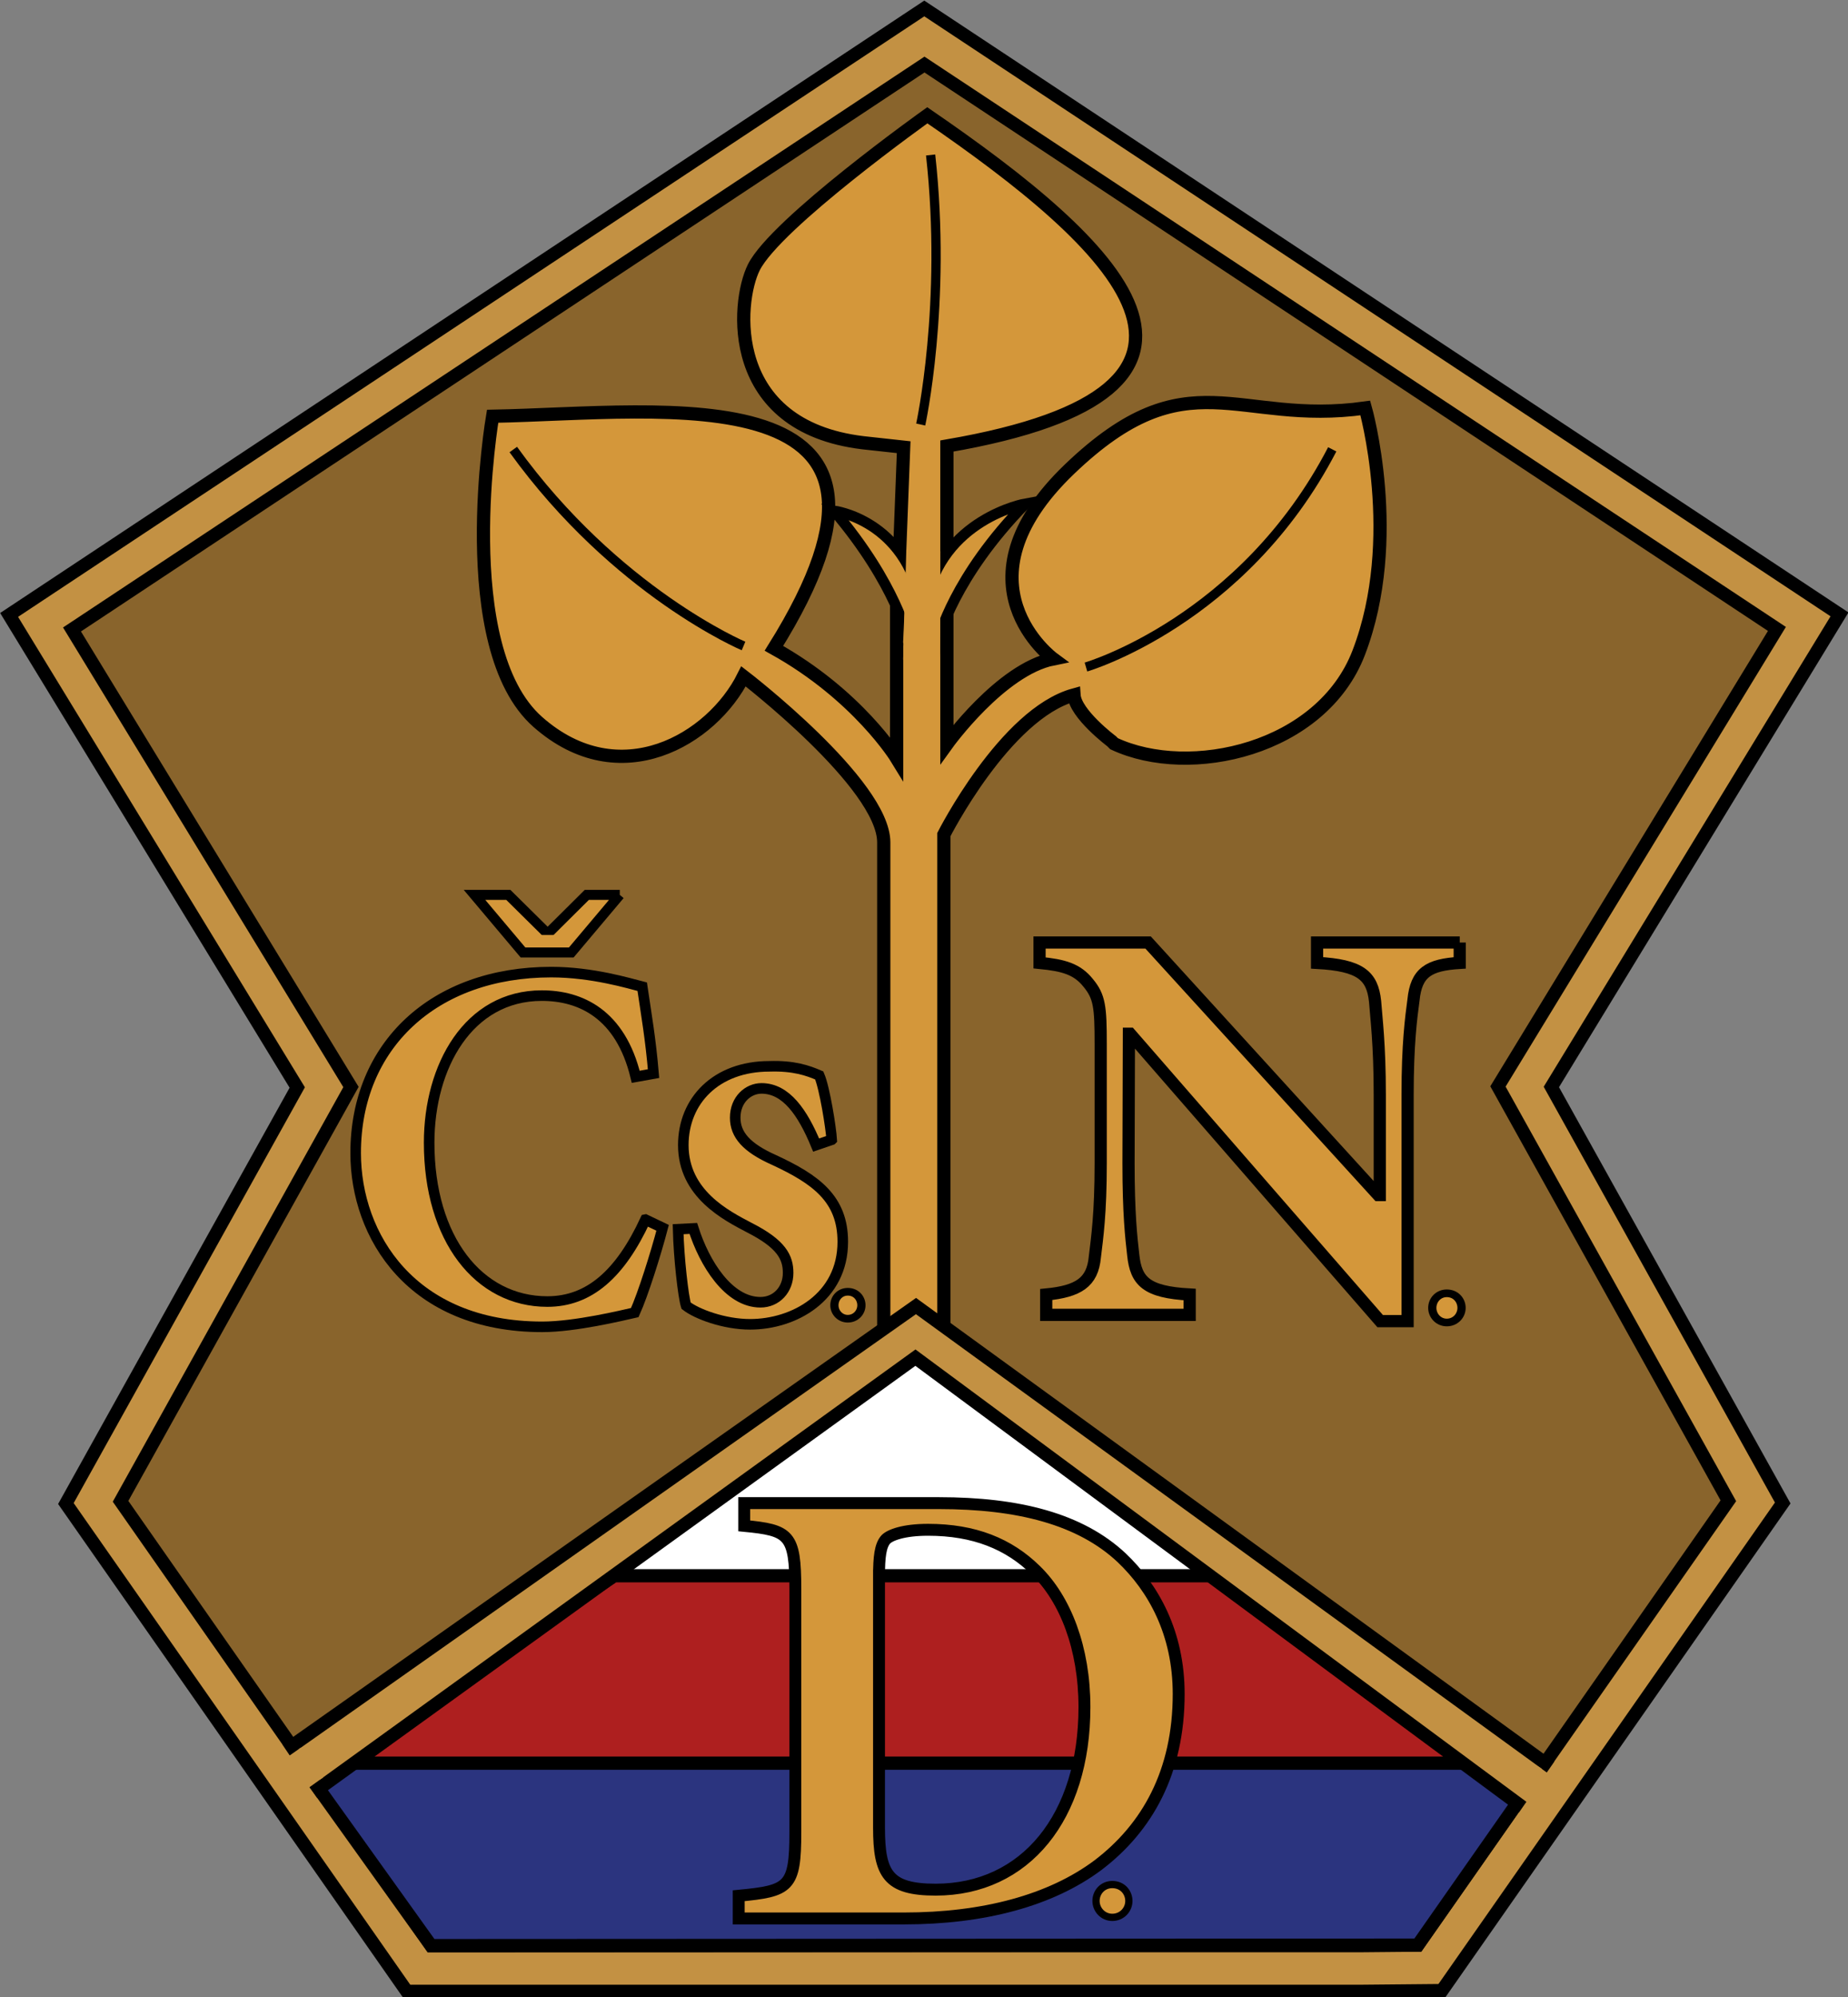 <?xml version="1.0" encoding="UTF-8" standalone="no"?> <svg xmlns:osb="http://www.openswatchbook.org/uri/2009/osb" xmlns:dc="http://purl.org/dc/elements/1.1/" xmlns:cc="http://creativecommons.org/ns#" xmlns:rdf="http://www.w3.org/1999/02/22-rdf-syntax-ns#" xmlns:svg="http://www.w3.org/2000/svg" xmlns="http://www.w3.org/2000/svg" xmlns:xlink="http://www.w3.org/1999/xlink" xmlns:sodipodi="http://sodipodi.sourceforge.net/DTD/sodipodi-0.dtd" xmlns:inkscape="http://www.inkscape.org/namespaces/inkscape" width="263.137" height="284.212" viewBox="0 0 263.137 284.212" id="svg2" version="1.1" inkscape:version="0.91 r13725" sodipodi:docname="Emblem of the Czechoslovak National Democracy.svg"><rect x="0" y="0" width="263.137" height="284.212" fill="#808080" stroke="none"/><defs id="defs4"><linearGradient id="linearGradient5035" osb:paint="solid"><stop style="stop-color:#000000;stop-opacity:1;" offset="0" id="stop5037"></stop></linearGradient><marker inkscape:isstock="true" style="overflow:visible" id="marker4483" refX="0" refY="0" orient="auto" inkscape:stockid="Arrow1Lend"><path transform="matrix(-0.8,0,0,-0.8,-10,0)" style="fill-rule:evenodd;stroke:#000000;stroke-width:1pt" d="M 0,0 5,-5 -12.5,0 5,5 0,0 Z" id="path4485" inkscape:connector-curvature="0"></path></marker><marker inkscape:isstock="true" style="overflow:visible" id="Arrow1Lend" refX="0" refY="0" orient="auto" inkscape:stockid="Arrow1Lend"><path transform="matrix(-0.8,0,0,-0.8,-10,0)" style="fill-rule:evenodd;stroke:#000000;stroke-width:1pt" d="M 0,0 5,-5 -12.5,0 5,5 0,0 Z" id="path4222" inkscape:connector-curvature="0"></path></marker><marker inkscape:isstock="true" style="overflow:visible" id="marker4483-8" refX="0" refY="0" orient="auto" inkscape:stockid="Arrow1Lend"><path transform="matrix(-0.8,0,0,-0.8,-10,0)" style="fill-rule:evenodd;stroke:#000000;stroke-width:1pt" d="M 0,0 5,-5 -12.5,0 5,5 0,0 Z" id="path4485-0" inkscape:connector-curvature="0"></path></marker><marker inkscape:isstock="true" style="overflow:visible" id="Arrow1Lend-6" refX="0" refY="0" orient="auto" inkscape:stockid="Arrow1Lend"><path transform="matrix(-0.8,0,0,-0.8,-10,0)" style="fill-rule:evenodd;stroke:#000000;stroke-width:1pt" d="M 0,0 5,-5 -12.5,0 5,5 0,0 Z" id="path4222-0" inkscape:connector-curvature="0"></path></marker><linearGradient inkscape:collect="always" xlink:href="#linearGradient5035" id="linearGradient5039" x1="568.608" y1="176.385" x2="698.905" y2="176.385" gradientUnits="userSpaceOnUse"></linearGradient><marker inkscape:isstock="true" style="overflow:visible" id="marker4483-9" refX="0" refY="0" orient="auto" inkscape:stockid="Arrow1Lend"><path transform="matrix(-0.8,0,0,-0.8,-10,0)" style="fill-rule:evenodd;stroke:#000000;stroke-width:1pt" d="M 0,0 5,-5 -12.5,0 5,5 0,0 Z" id="path4485-02" inkscape:connector-curvature="0"></path></marker><marker inkscape:isstock="true" style="overflow:visible" id="Arrow1Lend-5" refX="0" refY="0" orient="auto" inkscape:stockid="Arrow1Lend"><path transform="matrix(-0.8,0,0,-0.8,-10,0)" style="fill-rule:evenodd;stroke:#000000;stroke-width:1pt" d="M 0,0 5,-5 -12.5,0 5,5 0,0 Z" id="path4222-3" inkscape:connector-curvature="0"></path></marker><marker inkscape:isstock="true" style="overflow:visible" id="marker4483-8-9" refX="0" refY="0" orient="auto" inkscape:stockid="Arrow1Lend"><path transform="matrix(-0.8,0,0,-0.8,-10,0)" style="fill-rule:evenodd;stroke:#000000;stroke-width:1pt" d="M 0,0 5,-5 -12.5,0 5,5 0,0 Z" id="path4485-0-2" inkscape:connector-curvature="0"></path></marker><marker inkscape:isstock="true" style="overflow:visible" id="Arrow1Lend-6-6" refX="0" refY="0" orient="auto" inkscape:stockid="Arrow1Lend"><path transform="matrix(-0.8,0,0,-0.8,-10,0)" style="fill-rule:evenodd;stroke:#000000;stroke-width:1pt" d="M 0,0 5,-5 -12.5,0 5,5 0,0 Z" id="path4222-0-8" inkscape:connector-curvature="0"></path></marker></defs><g inkscape:label="Vrstva 1" inkscape:groupmode="layer" id="layer1" transform="translate(-117.003,-330.256)"><g id="layer1-9" inkscape:label="Vrstva 1" transform="matrix(1.256,0,0,1.256,-50.433,-193.311)"><g inkscape:label="Vrstva 1" id="layer1-4" transform="translate(-3.947,10.524)"><g transform="matrix(1.499,0,0,1.499,-151.724,-63.769)" id="layer1-0" inkscape:label="Vrstva 1"><g inkscape:label="Vrstva 1" id="layer1-8" transform="translate(-3211.907,-212.321)"><path sodipodi:nodetypes="cccccccccccc" inkscape:connector-curvature="0" id="path4259-1-0" d="m 3507.234,672.955 -69.953,0 -23.486,-33.588 17.425,-31.315 -21.098,-34.583 64.471,-42.699 64.471,42.658 -21.098,34.583 17.425,31.315 -23.486,33.588 -4.454,0.041 z" style="fill:#000000;fill-opacity:1;fill-rule:evenodd;stroke:#000000;stroke-width:8;stroke-linecap:butt;stroke-linejoin:miter;stroke-miterlimit:4;stroke-dasharray:none;stroke-opacity:1"></path><path sodipodi:nodetypes="cccccccccccc" inkscape:connector-curvature="0" id="path4259-1" d="m 3507.234,672.945 -69.953,0 -23.486,-33.588 17.425,-31.315 -21.098,-34.583 64.471,-42.699 64.471,42.658 -21.098,34.583 17.425,31.315 -23.486,33.588 -4.454,0.041 z" style="fill:#7c5a28;fill-opacity:1;fill-rule:evenodd;stroke:#c39143;stroke-width:6;stroke-linecap:butt;stroke-linejoin:miter;stroke-miterlimit:4;stroke-dasharray:none;stroke-opacity:1"></path><g id="layer1-3" inkscape:label="Vrstva 1" transform="translate(2840.849,425.467)"><g inkscape:label="Vrstva 1" id="layer1-70" transform="translate(-137.143,-25.714)"><g transform="translate(117.143,156.429)" id="layer1-1" inkscape:label="Vrstva 1"><g inkscape:label="Vrstva 1" id="layer1-6" transform="matrix(1.001,0,0,0.907,651.92,-11.449)"><g id="layer1-7" inkscape:label="Vrstva 1" transform="matrix(2.66,0,0,2.66,-1282.682,-1097.911)"><g inkscape:label="Vrstva 1" id="layer1-2" transform="matrix(0.589,0,0,0.604,290.903,452.458)"></g><g transform="scale(1.043,0.959)" style="font-style:normal;font-weight:normal;font-size:36.111px;line-height:125%;font-family:sans-serif;letter-spacing:0px;word-spacing:0px;fill:#887250;fill-opacity:1;stroke:none;stroke-width:0.584;stroke-linecap:butt;stroke-linejoin:miter;stroke-miterlimit:4;stroke-dasharray:none;stroke-opacity:1" id="text4632"></g><g transform="scale(1.039,0.963)" style="font-style:normal;font-weight:normal;font-size:34.405px;line-height:125%;font-family:sans-serif;letter-spacing:0px;word-spacing:0px;fill:#887250;fill-opacity:1;stroke:none;stroke-width:0.584;stroke-linecap:butt;stroke-linejoin:miter;stroke-miterlimit:4;stroke-dasharray:none;stroke-opacity:1" id="text4632-0"></g><g transform="scale(1.03,0.971)" style="font-style:normal;font-weight:normal;font-size:36.111px;line-height:125%;font-family:sans-serif;letter-spacing:0px;word-spacing:0px;fill:#887250;fill-opacity:1;stroke:none;stroke-width:0.584;stroke-linecap:butt;stroke-linejoin:miter;stroke-miterlimit:4;stroke-dasharray:none;stroke-opacity:1" id="text4632-5"></g><g transform="scale(1.124,0.89)" style="font-style:normal;font-weight:normal;font-size:21.81px;line-height:125%;font-family:sans-serif;letter-spacing:0px;word-spacing:0px;fill:#887250;fill-opacity:1;stroke:#000000;stroke-width:0.435;stroke-linecap:butt;stroke-linejoin:miter;stroke-miterlimit:4;stroke-dasharray:none;stroke-opacity:1" id="text4672"></g></g></g><g style="font-style:normal;font-variant:normal;font-weight:bold;font-stretch:normal;font-size:40px;line-height:125%;font-family:'Adobe Arabic';-inkscape-font-specification:'Adobe Arabic Bold';letter-spacing:0px;word-spacing:0px;fill:#c18f43;fill-opacity:1;stroke:#000000;stroke-width:1px;stroke-linecap:butt;stroke-linejoin:miter;stroke-opacity:1" id="text4212"></g><g style="font-style:normal;font-variant:normal;font-weight:bold;font-stretch:normal;font-size:40px;line-height:125%;font-family:'Adobe Arabic';-inkscape-font-specification:'Adobe Arabic Bold';letter-spacing:0px;word-spacing:0px;fill:#c18f43;fill-opacity:1;stroke:#000000;stroke-width:1px;stroke-linecap:butt;stroke-linejoin:miter;stroke-opacity:1" id="text4212-6"></g><g style="font-style:normal;font-variant:normal;font-weight:bold;font-stretch:normal;font-size:40px;line-height:125%;font-family:'Adobe Arabic';-inkscape-font-specification:'Adobe Arabic Bold';letter-spacing:0px;word-spacing:0px;fill:#c18f43;fill-opacity:1;stroke:#000000;stroke-width:1px;stroke-linecap:butt;stroke-linejoin:miter;stroke-opacity:1" id="text4212-64"></g></g></g><path sodipodi:nodetypes="cccccccccccc" inkscape:connector-curvature="0" id="path4259" d="m 666.397,247.526 -69.953,0 -23.486,-33.588 17.425,-31.315 -21.098,-34.583 64.471,-42.699 64.471,42.658 -21.098,34.583 17.425,31.315 -23.486,33.588 -4.454,0.041 z" style="fill:#89642c;fill-opacity:1;fill-rule:evenodd;stroke:url(#linearGradient5039);stroke-width:1px;stroke-linecap:butt;stroke-linejoin:miter;stroke-opacity:1"></path><path sodipodi:nodetypes="ccccscsccccccscsccccsccc" inkscape:connector-curvature="0" id="path4286" d="m 631.651,145.222 0,12.551 c 0,0 -2.917,-4.773 -9.281,-8.309 13.166,-21.055 -8.147,-17.79 -21.274,-17.54 0,0 -2.983,17.458 3.419,23.108 6.19,5.462 13.17,1.326 15.556,-3.447 0,0 10.607,8.132 10.607,12.551 l 0,40.413 4.543,0 0,-41 c 0,0 4.625,-9.125 9.844,-10.562 0.094,1.438 2.844,3.5 2.844,3.5 l 0.188,0.188 c 5.732,2.68 15.688,0.438 18.5,-6.875 3.314,-8.621 0.5,-18.5 0.5,-18.5 -9.75,1.375 -13.375,-4 -22.375,4.625 -9,8.625 -1.226,14.336 -1.226,14.336 -3.977,0.795 -8.043,6.452 -8.043,6.452 l 0,-22.539 c 24.687,-4.239 12.762,-15.233 -1.48,-24.999 0,0 -11.457,8.159 -13.125,11.5 -1.318,2.639 -2.125,12 8.25,13.25 l 3.085,0.337 -0.438,11.376" style="fill:#d4973a;fill-opacity:1;fill-rule:evenodd;stroke:#000000;stroke-width:1px;stroke-linecap:butt;stroke-linejoin:miter;stroke-opacity:1"></path><path sodipodi:nodetypes="cccccc" inkscape:connector-curvature="0" id="path4276" d="m 587.91,235.612 45.136,-33.291 45.557,34.403 -7.535,10.761 -74.631,0.037 z" style="fill:#2b347f;fill-opacity:1;fill-rule:evenodd;stroke:#000000;stroke-width:1;stroke-linecap:butt;stroke-linejoin:miter;stroke-miterlimit:4;stroke-dasharray:none;stroke-opacity:1"></path><path inkscape:connector-curvature="0" id="path4290" d="m 620.072,149.288 c 0,0 -9.634,-4.066 -17.413,-14.849" style="fill:none;fill-rule:evenodd;stroke:#000000;stroke-width:0.7;stroke-linecap:butt;stroke-linejoin:miter;stroke-miterlimit:4;stroke-dasharray:none;stroke-opacity:1"></path><path inkscape:connector-curvature="0" id="path4292" d="m 645.97,150.879 c 0,0 11.876,-3.454 18.626,-16.454" style="fill:none;fill-rule:evenodd;stroke:#000000;stroke-width:0.7;stroke-linecap:butt;stroke-linejoin:miter;stroke-miterlimit:4;stroke-dasharray:none;stroke-opacity:1"></path><path inkscape:connector-curvature="0" id="path4294" d="m 633.472,132.55 c 0,0 2,-9.125 0.75,-20.375" style="fill:none;fill-rule:evenodd;stroke:#000000;stroke-width:0.7;stroke-linecap:butt;stroke-linejoin:miter;stroke-miterlimit:4;stroke-dasharray:none;stroke-opacity:1"></path><path d="m 612.654,192.647 c -1.91,4.119 -4.261,6.192 -7.42,6.192 -5.191,0 -8.938,-4.738 -8.938,-12.006 0,-5.761 2.963,-11.118 8.522,-11.118 2.914,0 5.951,1.373 7.102,6.138 l 1.347,-0.242 c -0.22,-2.611 -0.539,-4.415 -0.857,-6.569 -0.955,-0.242 -3.771,-1.104 -6.881,-1.104 -8.889,0 -14.791,5.572 -14.791,13.675 0,6.272 4.236,13.137 14.105,13.137 2.498,0 6.049,-0.861 7.004,-1.077 0.612,-1.346 1.592,-4.442 2.106,-6.407 l -1.298,-0.619 z" style="font-style:normal;font-variant:normal;font-weight:bold;font-stretch:normal;font-size:36.111px;line-height:125%;font-family:'Adobe Arabic';-inkscape-font-specification:'Adobe Arabic Bold';letter-spacing:0px;word-spacing:0px;fill:#d4973a;fill-opacity:1;stroke:#000000;stroke-width:0.799;stroke-linecap:butt;stroke-linejoin:miter;stroke-miterlimit:4;stroke-dasharray:none;stroke-opacity:1" id="path4784-9" inkscape:connector-curvature="0"></path><path d="m 626.742,186.61 c -0.052,-0.863 -0.523,-3.883 -0.942,-4.861 -0.863,-0.374 -1.936,-0.748 -3.767,-0.69 -4.055,0 -6.515,2.617 -6.515,5.954 0,3.681 3.244,5.321 4.997,6.241 2.433,1.237 2.93,2.243 2.93,3.423 0,1.266 -0.89,2.215 -2.093,2.215 -2.407,0 -4.238,-2.934 -5.076,-5.58 l -1.151,0.058 c 0.052,2.186 0.392,5.119 0.602,5.781 0.811,0.633 2.878,1.409 4.84,1.409 3.323,0 7.012,-2.042 7.012,-6.241 0,-3.25 -2.041,-4.717 -5.206,-6.184 -2.067,-0.92 -2.93,-1.898 -2.93,-3.192 0,-1.381 0.994,-2.215 1.988,-2.215 1.858,0 3.113,1.812 4.134,4.285 l 1.177,-0.403 z" style="font-style:normal;font-variant:normal;font-weight:bold;font-stretch:normal;font-size:36.111px;line-height:125%;font-family:'Adobe Arabic';-inkscape-font-specification:'Adobe Arabic Bold';letter-spacing:0px;word-spacing:0px;fill:#d4973a;fill-opacity:1;stroke:#000000;stroke-width:0.799;stroke-linecap:butt;stroke-linejoin:miter;stroke-miterlimit:4;stroke-dasharray:none;stroke-opacity:1" id="path4786-7" inkscape:connector-curvature="0"></path><path d="m 674.239,171.702 -10.791,0 0,1.539 c 3.261,0.178 4.18,0.947 4.387,2.9 0.089,1.243 0.356,3.226 0.356,7.073 l 0,7.576 -0.119,0 -17.401,-19.088 -8.211,0 0,1.539 c 1.838,0.178 2.846,0.473 3.676,1.509 0.86,1.036 0.949,1.805 0.949,4.617 l 0,9.026 c 0,3.818 -0.267,5.623 -0.445,7.103 -0.178,1.894 -1.245,2.575 -3.676,2.811 l 0,1.539 10.85,0 0,-1.539 c -3.291,-0.178 -4.061,-1.006 -4.269,-2.989 -0.148,-1.302 -0.356,-3.107 -0.356,-6.925 l 0.029,-9.796 0.089,0 18.913,21.722 2.075,0 0,-17.105 c 0,-3.847 0.267,-5.83 0.445,-7.162 0.207,-2.101 1.156,-2.663 3.498,-2.811 l 0,-1.539 z" style="font-style:normal;font-variant:normal;font-weight:bold;font-stretch:normal;font-size:36.111px;line-height:125%;font-family:'Adobe Arabic';-inkscape-font-specification:'Adobe Arabic Bold';letter-spacing:0px;word-spacing:0px;fill:#d4973a;fill-opacity:1;stroke:#000000;stroke-width:0.922;stroke-linecap:butt;stroke-linejoin:miter;stroke-miterlimit:4;stroke-dasharray:none;stroke-opacity:1" id="path4781-2" inkscape:connector-curvature="0"></path><path d="m 610.714,168.1 -3.669,4.354 -3.652,0 -3.669,-4.354 2.558,0 2.977,2.941 2.961,-2.941 2.494,0 z" style="font-style:normal;font-weight:normal;font-size:17.039px;line-height:125%;font-family:sans-serif;letter-spacing:0px;word-spacing:0px;fill:#d4973a;fill-opacity:1;stroke:#000000;stroke-width:0.758;stroke-linecap:butt;stroke-linejoin:miter;stroke-miterlimit:4;stroke-dasharray:none;stroke-opacity:1" id="path4778-1" inkscape:connector-curvature="0"></path><g id="text4522" style="font-style:normal;font-variant:normal;font-weight:normal;font-stretch:normal;font-size:32.213px;line-height:125%;font-family:'Adobe Fangsong Std';-inkscape-font-specification:'Adobe Fangsong Std';letter-spacing:0px;word-spacing:0px;fill:#c39144;fill-opacity:1;stroke:#000000;stroke-width:0.7;stroke-linecap:butt;stroke-linejoin:miter;stroke-miterlimit:4;stroke-dasharray:none;stroke-opacity:1" transform="matrix(1.037,0,0,0.964,5.745,0)"><path inkscape:connector-curvature="0" id="path4527" style="fill:#d4973a;fill-opacity:1;stroke-width:0.6;stroke-miterlimit:4;stroke-dasharray:none" d="m 643.696,205.618 c -0.606,0 -1.056,0.517 -1.056,1.145 0,0.606 0.449,1.145 1.056,1.145 0.629,0 1.078,-0.539 1.078,-1.145 0,-0.584 -0.404,-1.145 -1.078,-1.145 z"></path></g><g id="text4522-6" style="font-style:normal;font-variant:normal;font-weight:normal;font-stretch:normal;font-size:32.213px;line-height:125%;font-family:'Adobe Fangsong Std';-inkscape-font-specification:'Adobe Fangsong Std';letter-spacing:0px;word-spacing:0px;fill:#c39144;fill-opacity:1;stroke:#000000;stroke-width:0.7;stroke-linecap:butt;stroke-linejoin:miter;stroke-miterlimit:4;stroke-dasharray:none;stroke-opacity:1" transform="matrix(1.037,0,0,0.964,-48.339,-0.997)"><path inkscape:connector-curvature="0" id="path4527-6" style="fill:#d4973a;fill-opacity:1;stroke-width:0.6;stroke-miterlimit:4;stroke-dasharray:none" d="m 652.164,206.532 c -0.56,0 -0.974,0.477 -0.974,1.057 0,0.56 0.415,1.057 0.974,1.057 0.581,0 0.995,-0.498 0.995,-1.057 0,-0.539 -0.373,-1.057 -0.995,-1.057 z"></path></g><g id="text4522-6-0" style="font-style:normal;font-variant:normal;font-weight:normal;font-stretch:normal;font-size:32.213px;line-height:125%;font-family:'Adobe Fangsong Std';-inkscape-font-specification:'Adobe Fangsong Std';letter-spacing:0px;word-spacing:0px;fill:#c39144;fill-opacity:1;stroke:#000000;stroke-width:0.7;stroke-linecap:butt;stroke-linejoin:miter;stroke-miterlimit:4;stroke-dasharray:none;stroke-opacity:1" transform="matrix(1.221,0,0,1.135,-140.462,6.222)"></g></g><path sodipodi:nodetypes="cccc" style="fill:#ffffff;fill-opacity:1;fill-rule:evenodd;stroke:#000000;stroke-width:1;stroke-linecap:butt;stroke-linejoin:miter;stroke-miterlimit:4;stroke-dasharray:none;stroke-opacity:1" d="m 3473.977,626.862 -24.615,18.232 49.23,0 z" id="path4968" inkscape:connector-curvature="0"></path><path style="fill:#ae1f1f;fill-opacity:1;fill-rule:evenodd;stroke:#000000;stroke-width:1;stroke-linecap:butt;stroke-linejoin:miter;stroke-miterlimit:4;stroke-dasharray:none;stroke-opacity:1" d="m 3451.134,645.032 -21.265,14.165 87.123,0 -20.75,-14.165 z" id="path4970" inkscape:connector-curvature="0"></path><path d="m 3460.972,639.544 0,1.717 c 3.388,0.33 3.868,0.627 3.868,4.753 l 0,18.419 c 0,4.159 -0.479,4.423 -4.283,4.786 l 0,1.716 12.498,0 c 6.009,0 11.092,-1.353 14.672,-4.027 3.74,-2.839 6.105,-7.064 6.105,-12.94 0,-4.621 -1.918,-8.021 -4.315,-10.299 -3.133,-2.938 -7.832,-4.126 -13.809,-4.126 l -14.736,0 z m 10.197,5.48 c 0,-1.386 0.096,-2.278 0.512,-2.74 0.32,-0.33 1.343,-0.726 3.196,-0.726 3.484,0 6.106,1.056 8.151,3.07 2.238,2.179 3.676,5.876 3.676,10.332 0,8.319 -4.475,13.798 -11.252,13.798 -3.612,0 -4.284,-1.188 -4.284,-4.687 l 0,-19.047 z" style="font-style:normal;font-variant:normal;font-weight:bold;font-stretch:normal;font-size:36.111px;line-height:125%;font-family:'Adobe Arabic';-inkscape-font-specification:'Adobe Arabic Bold';letter-spacing:0px;word-spacing:0px;fill:#d4973a;fill-opacity:1;stroke:#000000;stroke-width:0.9;stroke-linecap:butt;stroke-linejoin:miter;stroke-miterlimit:4;stroke-dasharray:none;stroke-opacity:1" id="path4789-8-7" inkscape:connector-curvature="0"></path><path inkscape:connector-curvature="0" id="path4527-6-5-0" style="font-style:normal;font-variant:normal;font-weight:normal;font-stretch:normal;font-size:32.213px;line-height:125%;font-family:'Adobe Fangsong Std';-inkscape-font-specification:'Adobe Fangsong Std';letter-spacing:0px;word-spacing:0px;fill:#d4973a;fill-opacity:1;stroke:#000000;stroke-width:0.548;stroke-linecap:butt;stroke-linejoin:miter;stroke-miterlimit:4;stroke-dasharray:none;stroke-opacity:1" d="m 3488.809,668.372 c -0.706,0 -1.229,0.559 -1.229,1.24 0,0.656 0.523,1.24 1.229,1.24 0.732,0 1.255,-0.583 1.255,-1.24 0,-0.632 -0.471,-1.24 -1.255,-1.24 z"></path><path style="fill:#c39143;fill-opacity:1;fill-rule:evenodd;stroke:#000000;stroke-width:1px;stroke-linecap:butt;stroke-linejoin:miter;stroke-opacity:1" d="m 3426.59,658.014 47.374,-33.367 47.953,34.812 -1.547,3.46 -46.448,-34.372 -45.127,32.582 z" id="path5078" inkscape:connector-curvature="0" sodipodi:nodetypes="ccccccc"></path></g><path sodipodi:nodetypes="cccc" inkscape:connector-curvature="0" id="path4382" d="m 263.773,361.877 c 0,0 1.122,-4.647 6.566,-10.198 0,0 -6.361,1.137 -7.554,7.524 z" style="fill:#d4973a;fill-opacity:1;fill-rule:evenodd;stroke:#000000;stroke-width:0.8;stroke-linecap:butt;stroke-linejoin:miter;stroke-miterlimit:4;stroke-dasharray:none;stroke-opacity:1"></path><path sodipodi:nodetypes="cccc" inkscape:connector-curvature="0" id="path4382-0" d="m 261.468,361.968 c 0,0 -0.869,-4.17 -5.607,-9.748 0,0 5.403,0.687 6.596,7.074 z" style="fill:#d4973a;fill-opacity:1;fill-rule:evenodd;stroke:#000000;stroke-width:0.8;stroke-linecap:butt;stroke-linejoin:miter;stroke-miterlimit:4;stroke-dasharray:none;stroke-opacity:1"></path><path inkscape:connector-curvature="0" id="path4418" d="m 261.09,363.452 2.801,-0.152 0.008,-8.012 -2.574,-0.105 z" style="fill:#d4973a;fill-opacity:1;fill-rule:evenodd;stroke:none;stroke-width:1px;stroke-linecap:butt;stroke-linejoin:miter;stroke-opacity:1"></path><path inkscape:connector-curvature="0" id="path4420" d="m 261.086,362.147 0.105,-2.41 0.199,0.309 -0.215,2.504 z" style="fill:#d4973a;fill-opacity:1;fill-rule:evenodd;stroke:none;stroke-width:1px;stroke-linecap:butt;stroke-linejoin:miter;stroke-opacity:1"></path><path sodipodi:nodetypes="ccccccc" inkscape:connector-curvature="0" id="path4490" d="m 217.219,447.956 -1.422,1.016 -2.203,-3.531 0.539,0.023 0.559,0.828 0.82,-0.574 z" style="fill:#c39143;fill-opacity:1;fill-rule:evenodd;stroke:none;stroke-width:1px;stroke-linecap:butt;stroke-linejoin:miter;stroke-opacity:1"></path><g inkscape:label="Vrstva 1" id="layer1-32" transform="translate(-2498.176,-678.625)"></g><path inkscape:connector-curvature="0" id="path4758" d="m 234.87,384.279 c -0.221,0 -1.812,0 -1.812,0 l 0.994,0.552 0.95,-0.133 z" style="fill:#d4973a;fill-opacity:1;fill-rule:evenodd;stroke:none;stroke-width:1px;stroke-linecap:butt;stroke-linejoin:miter;stroke-opacity:1"></path></g></g><path inkscape:connector-curvature="0" id="path4324" d="m 309.531,616.436 -4.082,5.867 1.877,1.905 4.243,-7.204 z" style="fill:#c39143;fill-opacity:1;fill-rule:evenodd;stroke:none;stroke-width:1px;stroke-linecap:butt;stroke-linejoin:miter;stroke-opacity:1"></path><path inkscape:connector-curvature="0" id="path4326" d="m 307.781,617.046 1.098,0.789 -2.282,3.214 -0.453,-0.398 -0.099,-4.176 z" style="fill:#c39143;fill-opacity:1;fill-rule:evenodd;stroke:none;stroke-width:1px;stroke-linecap:butt;stroke-linejoin:miter;stroke-opacity:1"></path></g></g></svg> 